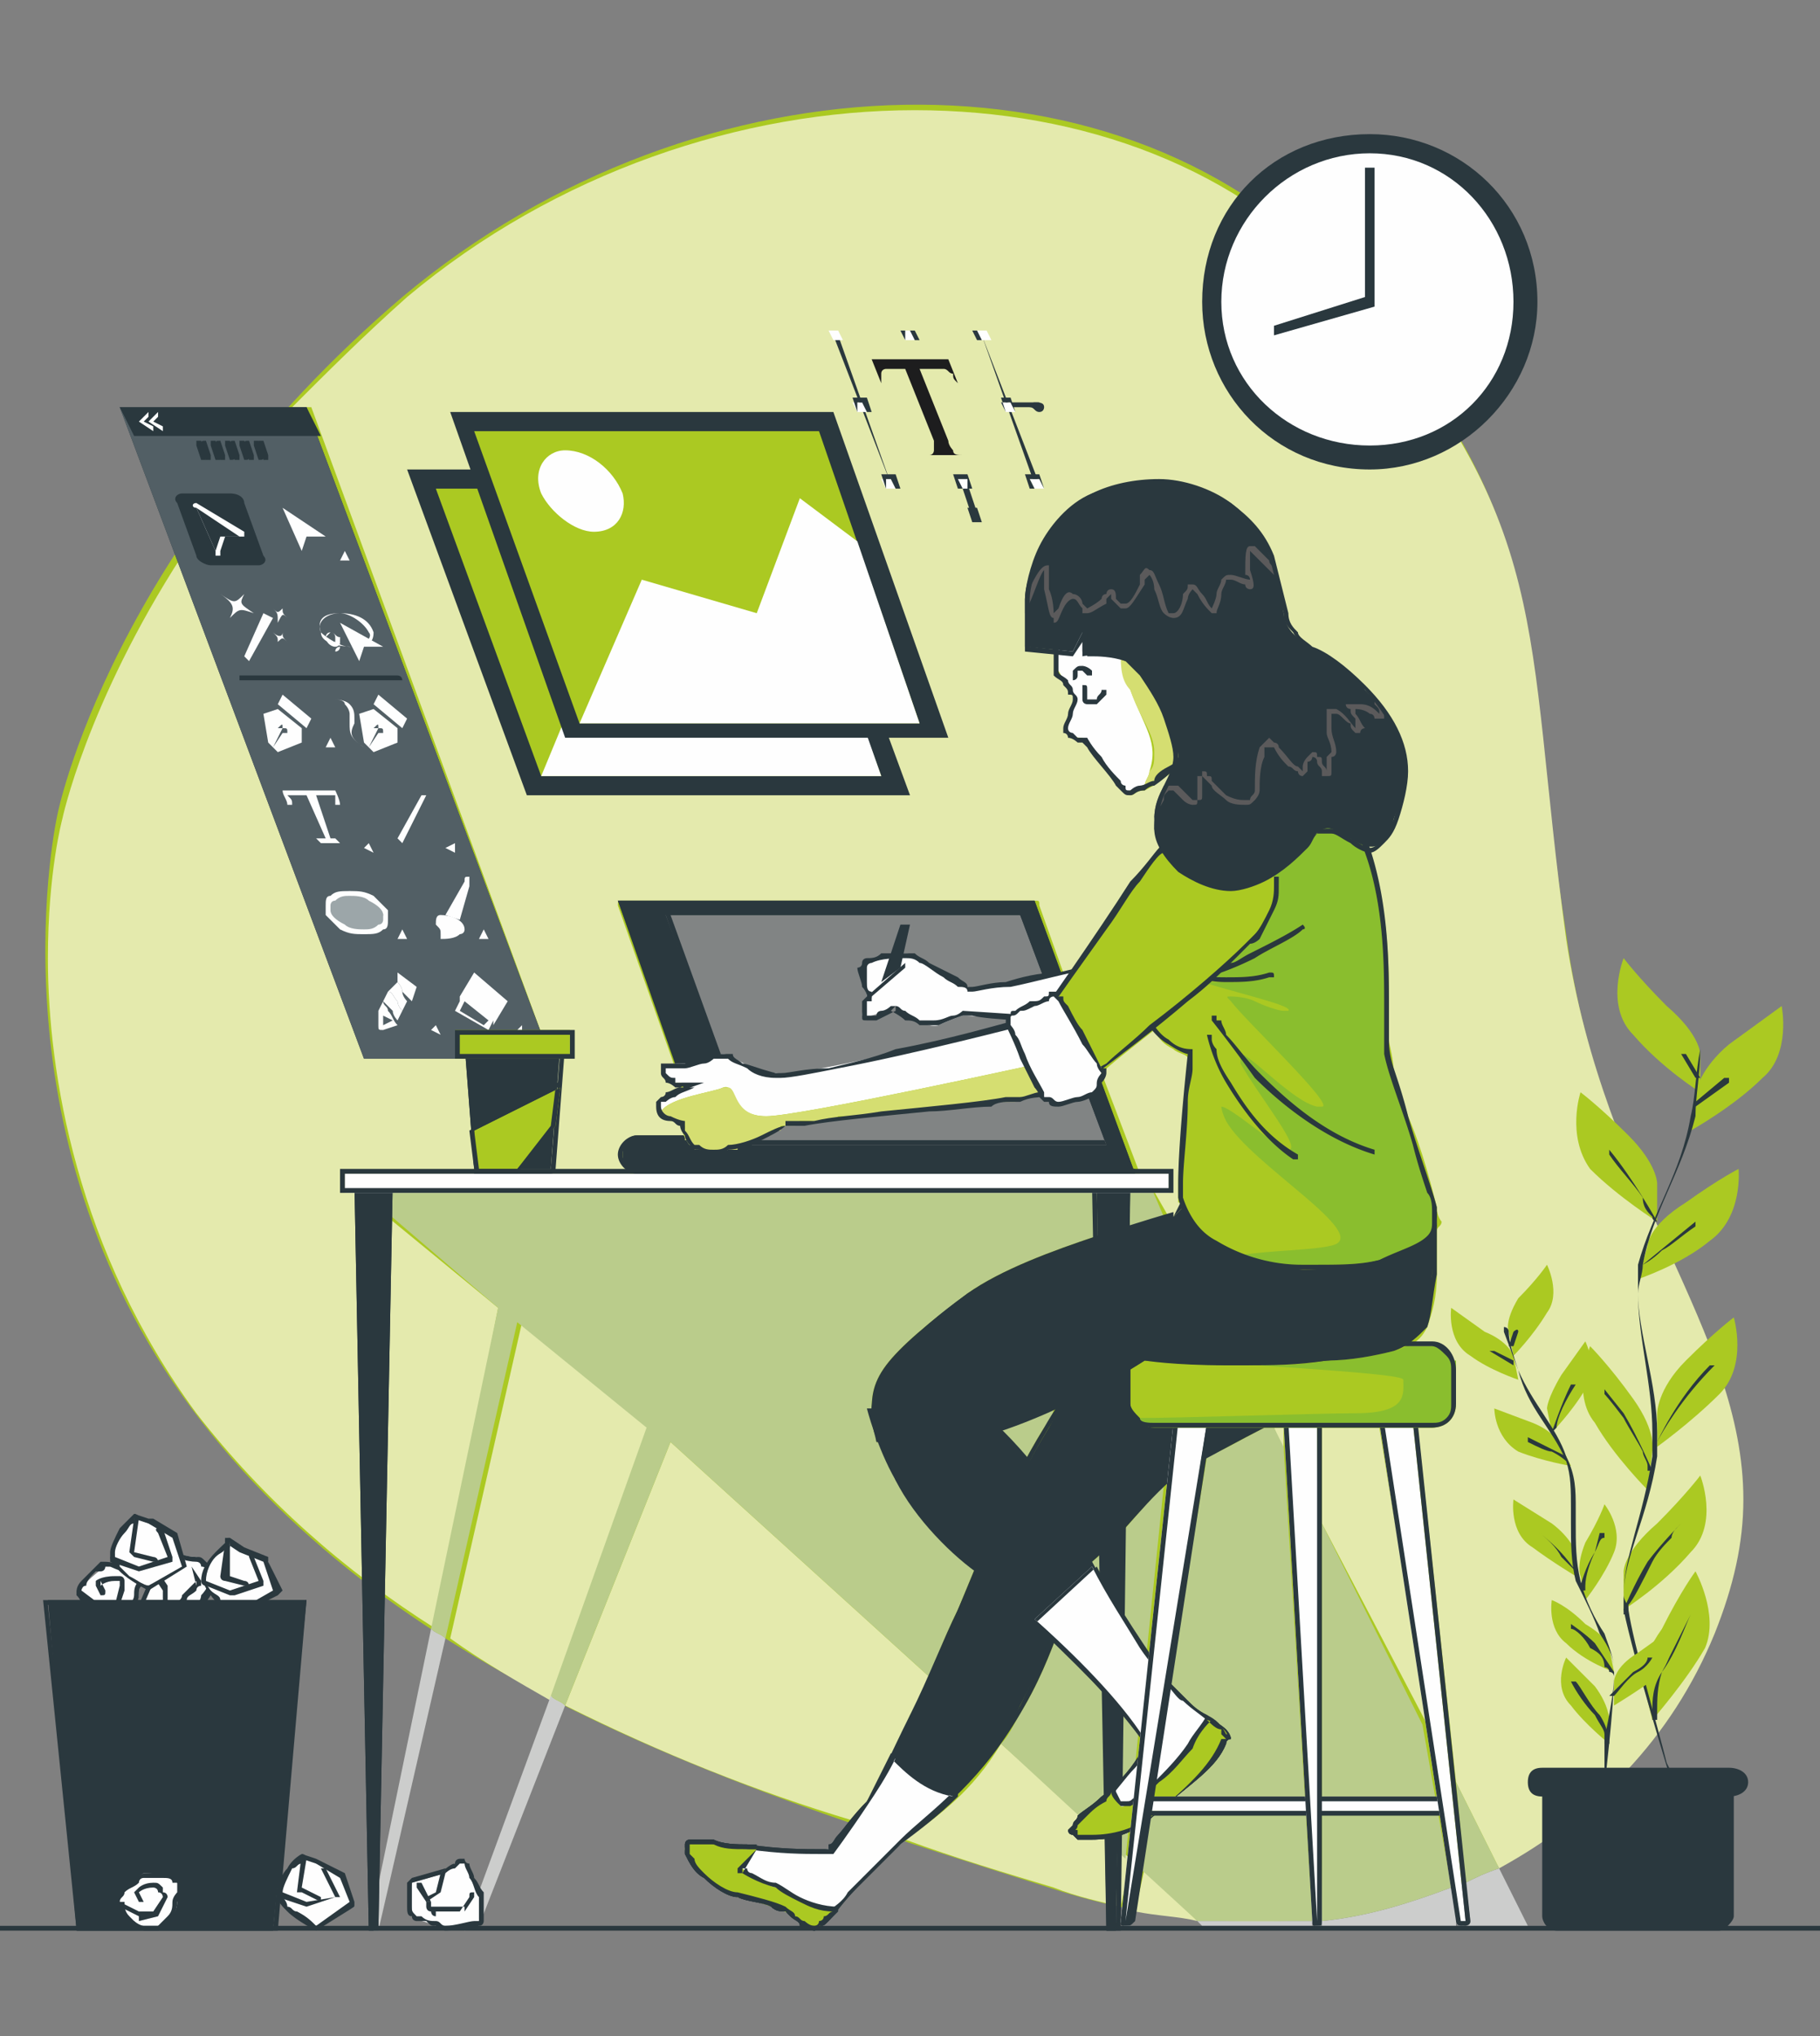 <svg xmlns="http://www.w3.org/2000/svg" width="380" height="425" shape-rendering="geometricPrecision" image-rendering="optimizeQuality" fill-rule="evenodd" xmlns:v="https://vecta.io/nano"><rect width="100%" height="100%" fill="#808080" stroke="none"/><style><![CDATA[.O{fill:#2a383e}.P{fill:#fefefe}.Q{fill:#abc922}.R{fill:#818484}]]></style><path d="M12 170s-15 66 28 124 119 81 179 100c61 20 118-3 139-54s-22-78-31-145c-10-66-2-85-46-136-45-51-135-49-197 3-61 52-72 108-72 108z" class="Q"/><path d="M250 401c-4-1-8-1-13-2l2-9 11 11zm-16-3c-4-1-9-2-14-4-10-3-20-6-31-10 7-5 14-10 20-20l27 24-2 10zm79-8l-9-18-8-74h3c3 0 5-2 5-5v-7c0-3-2-5-5-5h-5c2-1 3-2 4-4 1-3 2-6 2-11v-9c0-1 1-1 1-2 0 0-1-1-1-3-1-4-3-12-6-19-1-3-2-7-3-9 0-3-1-6-1-7v-7c0-8 0-20-4-32-3-10-11-16-20-16-5 0-10 2-15 6h0v1s-1 2-1 3c-1 1-4 3-7 6-3 2-12 15-18 25h-3l-5-14c0-1 0-1-1-1h-86c-1 0-1 0-1 1l12 34h-2c0 2 2 4 3 4h1v1c-2 1-5 2-5 3s1 3 3 3h0c1 1 2 1 2 1s0 1 1 2h-10c-2 0-4 2-4 4 0 3 2 5 4 5h103v-1h1l-8-21c2-2 6-5 11-9 1 2 2 3 4 4 1 1 3 1 3 2 0 2-2 18-2 27v3c1 0 1 1 1 1l-2 2h-1l-4-7-164 3 28 23-13 67c-19-12-36-27-50-45-25-34-31-71-31-95 0-18 3-29 3-29s5-24 25-55l39 105h38L65 85h-4c7-7 15-15 24-23 31-26 70-39 106-39 35 0 68 12 90 37 44 50 37 70 46 136 8 53 37 82 37 117 0 9-2 18-6 28-9 22-25 38-45 49zm-86-263c-2 0-4 1-5 1-2 3-2 6-2 6s0 5 1 7 3 3 3 5c0 3-1 6-1 7 1 2 4 2 4 2s5 7 7 9c1 1 1 2 2 2s1-1 3-1c2-1 5-3 8-6h0l3-3c1-1 1-2 1-3h0c0-5-4-14-10-20-4-4-10-6-14-6zm-49 253c-20-6-40-14-60-24l22-55 54 49c-1 3-2 5-4 8-3 8-7 15-9 18-1 2-2 3-3 4zm120-20l-22-42v-20h12l10 62zm-183-5c-7-4-14-8-21-13l15-66 27 22-21 57zm153-52l-2-5h2v5z" fill="#e4eaad"/><g class="Q"><path d="M355 220s0-4-7-10c-6-6-9-10-9-10s-4 10 2 16c6 7 14 12 14 12v-8zm-9 27s0-4-6-10-10-9-10-9-3 9 2 16c6 6 14 11 14 11v-8z"/><path d="M354 228s1-5 7-10l11-8s2 10-4 15c-6 6-15 11-15 11l1-8zm-10 32s0-4 8-9c7-5 11-7 11-7s1 10-6 15c-6 5-15 8-15 8l2-7zm2 35s0-5 6-11 10-9 10-9 3 10-3 16-13 11-13 11v-7zm-1 8s1-4-4-11-9-11-9-11-4 10 1 16c4 7 11 14 11 14l1-8zm-6 25s0-4 7-10c6-6 9-10 9-10s4 10-2 16c-6 7-14 12-14 12v-8zm4 23s-1-4 4-11c4-8 7-12 7-12s5 9 2 16c-4 7-11 15-11 15l-2-8z"/></g><g class="O"><path d="M355 219c-1 5-1 10-2 14-2 12-8 20-11 31v6c0 9 3 19 3 29v5c-2 13-6 21-6 29v3c2 10 10 36 10 36h1l-2-4c-2-8-7-25-8-32 0-1-1-2-1-3 0-8 5-16 7-29v-5c0-10-4-21-4-29 0-2 1-4 1-6 2-11 8-19 11-31 0-4 1-9 1-14z"/><path d="M354 231l7-5v-1h-1l-6 5v1zm1-6l-3-5h-1l3 5h1zm-12 39s2-1 4-3c2-1 4-3 7-5v-1l-11 9zm3-9s-5-9-10-15v1c2 3 5 6 7 9 0 2 1 3 2 4 0 1 1 1 1 1v1-1zm0 46c1-2 5-9 12-16h-1c-7 7-11 16-11 16-1 0-1 0 0 0zm-1 6s-3-7-6-12l-4-5v1s1 1 4 5c1 2 3 5 4 7 0 1 1 2 1 3v1h1zm-5 29v-1c1-1 3-5 5-9 1-2 3-4 4-5 0-1 1-2 1-2l1-1s-4 4-7 8c-3 5-5 10-5 10v1s1 0 1-1zm6 23v-2c0-2 0-5 1-8 3-4 5-10 6-12v-1 1l-6 12c-2 3-2 6-2 8v2h1z"/></g><g class="Q"><path d="M315 278s-1-2 2-7c4-4 6-7 6-7s3 6 0 10c-3 5-7 9-7 9l-1-5zm8 16s0-2 3-7l5-7s3 6 0 10c-3 5-7 9-7 9l-1-5z"/><path d="M316 283s-1-3-6-5l-7-5s-1 7 4 10c4 3 10 5 10 5l-1-5zm10 19s-1-3-6-5l-8-3s0 6 5 9c5 2 11 3 11 3l-2-4zm3 22s-1-3-5-6l-8-5s-1 7 4 10c4 3 9 6 9 6v-5zm1 5s-1-2 1-7c3-5 4-8 4-8s4 5 2 10-6 10-6 10l-1-5zm7 22s0-3 5-6l7-5s1 6-3 10c-4 3-9 6-9 6v-5zm-1-7s0-2-5-5c-4-4-7-5-7-5s-1 6 3 9c4 4 10 6 10 6l-1-5zm0 15s0-3-3-7l-6-6s-3 6 1 10c3 4 8 8 8 8v-5z"/></g><g class="O"><path d="M314 278l3 8c2 8 7 12 10 19 1 3 1 6 1 10v3c0 4 0 8 1 12 2 4 4 8 5 11 2 3 3 5 3 8v1c0 3-1 8-2 13v7c-1 2-1 3-1 3h1s2-17 2-23v-1c0-3-1-5-2-8-2-3-4-7-5-11s-1-8-1-12v-3c0-4 0-7-2-11-2-6-7-11-10-18-1-3-2-6-2-8 0-1-1-1-1-1v1z"/><path d="M316 284l-4-2h-1l5 3v-1zm0-3l1-3c0-1-1 0-1 0l-1 3h1zm11 23l-8-4v1c2 1 4 2 5 2 2 1 3 2 3 2v-1zm-3-5l1-1c0-2 2-6 4-9h-1c-2 4-4 10-4 10 0 1 0 0 0 0zm5 29s-3-5-9-9c3 2 5 4 6 6l3 3zm2 4v-1c0-2 1-5 2-7s1-3 2-3v-1h-1l-1 4c-2 3-3 7-3 7v1h1zm6 22c1-1 3-4 5-5s3-3 3-3h-1c0 1-1 2-3 3l-5 5h1zm0-5l-4-6c-2-2-5-4-5-4-1 0-1 0 0 0v1c1 0 3 2 4 4 2 1 3 2 3 4 1 0 1 1 1 1 1 0 1 1 1 1v-1z"/><path d="M336 364s0-3-2-6c-2-2-4-6-5-7h-1c1 2 3 5 5 7 1 2 2 3 2 4v2h1zm23 39h-34c-2 0-3-2-3-3v-30h40v30c0 1-2 3-3 3z"/><path d="M361 375h-39c-2 0-3-1-3-3s1-3 3-3h39c2 0 4 1 4 3s-2 3-4 3zM321 63c0-20-16-35-35-35-20 0-35 15-35 35 0 19 15 35 35 35 19 0 35-16 35-35z"/></g><path d="M316 63c0-17-13-31-30-31s-31 14-31 31 14 30 31 30 30-13 30-30z" class="P"/><path d="M266 70l21-6V35h-2v27l-19 6zM115 221H76L25 85h39z" class="O"/><path d="M115 221H76L25 85h39l51 136zm-42-35c-3 0-5 2-4 5 0 2 4 4 7 4s5-2 4-4c0-3-4-5-7-5z" fill="#525f65"/><g class="O"><path d="M54 118H44c-1 0-3-1-3-2l-4-11c-1-1 0-2 1-2h10c2 0 3 1 3 2l4 11c1 1 0 2-1 2zm13-27H28l-3-6h39zm-26 2l1 3h1v-1l-1-3h-1v1z"/><path d="M42 93l1 3h1v-1l-1-3c-1 0-1 0-1 1zm2 0l1 3h1v-1l-1-3h-1v1z"/><path d="M45 93l1 3h1v-1l-1-3c-1 0-1 0-1 1zm2 0l1 3c1 0 1 0 1-1l-1-3h-1v1z"/><path d="M48 93l1 3h1v-1l-1-3c-1 0-1 0-1 1zm2 0l1 3c1 0 1 0 1-1l-1-3h-1v1z"/><path d="M51 93l1 3h1v-1l-1-3c-1 0-1 0-1 1zm2 0l1 3c1 0 1 0 1-1l-1-3h-1v1z"/><path d="M54 93l1 3h1v-1l-1-3h-1v1z"/></g><path d="M51 111l-10-6c-1 0-1 1 0 1l4 9v1h1v-1l1-3h4v-1z" class="P"/><path d="M50 112l-9-6 4 9 1-3z" class="O"/><g class="P"><path d="M68 112l-9-6 4 9 1-3zm5 5l-1-2-1 2zm22 61v-2l-2 1zm7 18l-1-2-1 2zm7 20v-2l-1 1zm-39-60l-1-2-1 2zm8 22l-1-2-1 1zm7 18l-1-2-1 2zm7 20l-1-2-1 1zm-41-79l1 1 5-9-2-1zm2-9c-3-2-3-2-2-4-2 2-2 2-5 0 3 2 3 3 2 5 2-2 2-2 5-1zm7 1c-1-1-1-1-1-2-1 1-1 1-2 0 1 1 1 1 1 3 1-2 1-2 2-1z"/><path d="M60 134c-1-1-1-1-1-2 0 1-1 1-2 0 1 1 1 1 1 2 1-1 1-1 2 0zm23 41l1 1 5-10h-1zm-3-40l-9-5 4 8 1-3z"/><path d="M71 128c-3 0-5 2-4 4 1 1 4 3 6 3 3 0 5-2 4-3-1-2-4-4-6-4zm3 7c-4 0-7-1-7-3-1-3 1-4 4-4s6 1 7 4c0 2-1 3-4 3z"/><path d="M69 132l-1 1c1 1 1 1 2 1v-1s0-1-1-1zm1 3c-1 0-2-1-2-2 0 0 0-1 1-1s1 1 2 1c0 1 0 2-1 2z"/><path d="M70 136h0c0-1 1-1 1-1 0-1-1-2-1-2h1v2s0 1-1 1zm-5 14l-6-5-1 2 6 5zm-9 5l1 1 2-4h-1c1-1 1-1 1 0 1 0 1 0 1 1h-1l-2 3 1 1 5-2v-3l-5-4-3 1 1 6z"/></g><path d="M50 142h34s0-1-1-1H50v1z" class="O"/><path d="M79 145l-1 2 6 5 1-2zm-4 4l1 6 1 1 2-4h-1c1-1 1-1 1 0 1 0 1 0 1 1h-1l-2 3 1 1 5-2v-3l-5-4-3 1zm-1 2v-1c0-1 0-2-1-3s-3-1-3-1c0-1 0 0 0 0s2 0 2 1c1 1 1 2 1 2v2c0 2 0 3 3 5h0c-3-2-3-3-2-5zm-15 14h0c0 1 1 2 1 3h1c0-1 0-1-1-2h4l4 9h-2l1 1h4l-1-1h-1l-3-9h4v2h1c0-1-1-3-1-3h0-11z" class="P"/><path d="M76 195c-3 0-7-2-7-4-1-3 1-5 4-5s7 2 7 5c1 2-1 4-4 4z" fill="#9ca6a9"/><g class="P"><path d="M80 191h0v1s0 1-1 1c-1 1-2 1-3 1s-3 0-4-1c-2-1-3-2-3-3v-1s0-1 1-1c1-1 2-1 3-1s3 0 4 1c2 1 3 2 3 3h0l1-1-3-3c-2-1-3-1-5-1s-3 0-4 1c-1 0-1 1-1 2v2l3 3c2 1 3 1 5 1s3 0 4-1c1 0 1-1 1-2v-2l-1 1zm13 0l4-7c0-1 0-1 1-1v2l-2 7-3-1z"/><path d="M92 191c2 0 5 1 5 3 0 1-1 1-1 1-1 1-3 1-4 1v-1c0-1 0-1-1-2 0-1 0-2 1-2zm-8 16c0-1-1-2-1-2l-2 2c1 0 1 1 2 2 0 1 1 2 1 2l1-2s-1-1-1-2z"/><path d="M83 209c-1-1-1-2-2-2l-1 2 2 2c0 1 1 2 1 2l1-2s-1-1-1-2zm1-2l2 2 1-3-4-3v2s1 1 1 2z"/><path d="M80 214v-2l2 1-2 1zm1-3c0-1-1-1-1-2l-1 2v3c0 1 0 1 1 1l3-1c-1-1-1-2-2-3zm20 3l-5-3 1-2 5 4-1 1zm-5-5l-1 2 7 4 1-2v1l3-5-7-6-3 5v1zM33 86v1l-1 1 2 1v1l-3-2zm-2 0v1l-1 1 2 1v1l-3-2z"/></g><path d="M190 166h-80L85 98h80z" class="O"/><path d="M184 162h-71l-22-60h71z" class="Q"/><path d="M171 125l-12-9-10 24-24-7-12 29h71zm-50-10c-1-5-6-9-11-9s-7 4-5 9c1 4 6 8 11 8s7-4 5-8z" class="P"/><path d="M198 154h-80L94 86h80z" class="O"/><path d="M192 151h-71L99 90h72z" class="Q"/><path d="M179 113l-12-9-9 24-24-7-13 30h71zm-49-10c-2-5-7-9-12-9-4 0-7 4-5 9 2 4 7 8 11 8 5 0 7-4 6-8z" class="P"/><path d="M198 75l2 5c-1-1-1-1-1-2-1 0-1-1-2-1h-5l6 15c0 1 1 2 1 2 0 1 1 1 2 1h1-8c1 0 1-1 1-1v-2l-6-15h-4s-1 0-1 1v2l-2-5h16z" fill="#1d1d1e"/><path d="M211 85h6v-1h-6zm5 16h0-30l-11-31h30l11 31h1l-12-31h-31l12 31h31z" class="O"/><path d="M181 86h-2l-1-2h3z" class="P"/><path d="M181 86h0-2v-2h1l1 2h1l-1-3h-3l1 3h3z" class="O"/><path d="M212 86h-2l-1-2h2z" class="P"/><path d="M212 86h0-2l-1-2h2l1 2-1-3h-2l1 3h2z" class="O"/><path d="M176 71h-2l-1-2h2z" class="P"/><path d="M176 71h0-2l-1-2h2l1 2-1-2h-2l1 2h2z" class="O"/><path d="M207 71h-3v-2h2z" class="P"/><path d="M207 71h0-2l-1-2h2l1 2-1-2h-3l1 2h3z" class="O"/><path d="M191 71h-2l-1-2h3z" class="P"/><path d="M191 71h0-2v-2h1l1 2h1l-1-2h-3l1 2h3z" class="O"/><path d="M187 102h-2l-1-2h2z" class="P"/><path d="M187 102h0-2v-2h1l1 2h1l-1-3h-3l1 3h3z" class="O"/><path d="M218 102h-2l-1-2h2z" class="P"/><path d="M218 102h0-2l-1-2h2l1 2-1-3h-3l1 3h3zm-17 0l2 6 1-1-2-6z" class="O"/><path d="M203 102h-3v-2h2z" class="P"/><path d="M203 102h0-2l-1-2h2v2h1l-1-3h-3l1 3h3zm2 7h-2l-1-3h2zm-21-14h0zm34-10c0-1-1-1-2-1 0 0-1 0-1 1 1 0 1 1 2 1s1-1 1-1z" class="O"/><path d="M79 403h-2l13-63c1 1 2 1 3 2l-14 61zm18 0l18-49c1 1 2 1 3 2l-18 46-3 1zm222-1h-13s1 0 1-1h0l-1-8c2-1 4-2 7-3l6 12zm-15 0h-28v-1c10-1 19-4 27-7l1 7v1zm-30 0h-23l-1-1h24v1z" fill="#cccdcc"/><path d="M262 401h-12l-12-11 14-86c3-1 8-4 12-6h2l2 4 6 99h-12zm14 0v-83l21 42 6 34c-8 3-17 6-27 7zm30-8l-2-21 9 18c-3 1-5 2-7 3zm-71-5l-26-24c2-2 3-5 5-8 4-7 6-13 8-18s3-9 6-12c5-4 10-11 15-16l-8 78zm-117-32c-1-1-2-1-3-2l20-56-27-22-15 66c-1-1-2-1-3-2l14-67-28-24 164-2 3 7c-2 1-8 2-14 4-9 3-20 7-27 12-8 6-14 11-17 15s-3 7-3 10c0 2 1 4 1 6h1l15-1s0 1 1 1c6-1 13-4 20-7 0 1-1 3-2 4-8 13-13 26-18 38-2 4-4 9-6 14l-54-49-22 55z" fill="#bacc8b"/><g class="O"><path d="M79 403h-2l-3-156h8z"/><path d="M79 403v-1h-1l-3-154h6l-3 155h1v-1 1l3-156h-8l3 156h2zm154 0h-2l-2-156h7z"/><path d="M233 403v-1h-1l-3-154h6l-2 155h1l2-156h-8l3 156h2z"/></g><path d="M244 249H72v-4h172z" class="P"/><path d="M244 249v-1H72v-3h172v4h1v-5H71v5h173z" class="O"/><path d="M33 328l-3 7s3 4 5 4 3-2 5-2c2-1 5-8 5-8s-2-3-4-4c-2 0-5-1-7-1-2-1-1 4-1 4z" class="P"/><g class="O"><path d="M33 328h-1l-3 7 2 2c1 1 2 1 2 2 1 0 2 1 2 1 1 0 1-1 2-1l1-1c1 0 1-1 2-1s1-1 2-1l4-6v-1l-3-3c-1-1-1-1-2-1-2 0-5-1-7-2h0c-1 0-1 0-1 1 0 0-1 1-1 2v2h1v-3s1 0 1-1h0c2 1 5 2 7 2 0 0 1 0 1 1 1 0 2 1 2 1 0 1 0 1 1 1v1-1c-1 1-2 3-3 4 0 1-1 2-1 2l-1 1c-2 1-2 1-3 2h-1l-1 1-1-1c-1-1-2-1-3-2 0-1 0-1-1-1h0l3-7z"/><path d="M32 329l2 3v3h1v1h2c1 0 1-1 1-1l1-1c0-1 1-1 2-2 0-1 1-1 1-1v-1l-2-3s-1 0 0 0l1 4v-1l-3 3c0 1-1 1-1 2h-1c-1 0-1 0-1-1h0v1-4l-2-3h-1v1z"/><path d="M35 334h-5l1 1h4v-1z"/></g><path d="M93 391l-7 2s-1 6 0 7 3 1 5 2 9-1 9-1 1-4 0-6c-1-1-2-4-3-6s-4 2-4 2z" class="P"/><g class="O"><path d="M93 391v-1l-7 2-1 1v5c0 1 0 2 1 2 0 1 1 1 1 1h2c1 1 1 1 2 1 0 0 1 1 2 1 3 0 7-1 7-1 1 0 1-1 1-1v-6c-1-1-1-2-2-3 0-1-1-2-1-3-1 0-1-1-1-1h-1s-1 0-1 1c-1 0-3 2-3 2h1v-1 1s1-1 2-1l1-1h1c0 1 1 2 1 3 1 1 1 3 2 4v5h-1c-1 0-4 1-6 1-1 0-1-1-2-1s-2 0-3-1h-1c-1-1-1-1-1-2v-5l7-2z"/><path d="M92 391l-1 4-2 1v2s0 1 1 1c0 0 0 1 1 1v-1h6l2-3v-1c-1 0-1 0-1 1l-2 3h1v-1h-7v-1h-1l3-2 1-4v-1l-1 1z"/><path d="M90 397l-2-4h-1v1l2 3h1z"/></g><path d="M22 327s-6 4-5 6 1 3 2 4c2 1 5 2 6 1s3-2 4-5c0-3 1-3 0-5-1-1-7-1-7-1z" class="P"/><g class="O"><path d="M22 327l-1-1-4 4c-1 1-1 2-1 2v1c1 1 1 2 2 3l1 1c1 1 1 1 2 1 1 1 2 1 3 1 0 0 1 0 1-1h0c1 0 1-1 2-1 1-1 2-3 2-4s0-2 1-2v-2s0-1-1-1h0s0-1-1-1h-1c-3-1-5-1-5-1h-1l1 1h1s2 1 3 1h2v1h1v1c-1 1-1 2-1 3s-1 2-2 3c0 1-1 1-2 2h0c-1 0-2 0-2-1h-2c-1-1-1-1-1-2l-2-2v-1s0-1 1-1c0-1 1-2 2-3h1c1 0 1-1 1-1h0z"/><path d="M16 333l5 3h3c1 0 1 0 1-1l1-3v-2s0-1-1-1h-1c-3 0-4 1-4 1v1l1 2c1 0 1 0 1-1l-1-2v1s1-1 3-1h1v1l-1 4h-3l-4-3h-1v1z"/></g><path d="M47 322s-5 5-4 8c1 4 7 7 7 7l8-5-2-6-6-3-3-1z" class="P"/><g class="O"><path d="M47 322h0l-2 2c-2 2-3 4-3 6h0c1 1 1 2 2 3 2 3 6 4 6 4l8-4 1-1-3-6v-1l-5-2-3-2c-1 0-1 0-1 1h0l3 2 5 2 2 6-7 4v1-1c-1 0-2-1-4-2 0-1-1-1-2-2 0 0-1-1-1-2h0c0-2 1-4 2-5s2-1 2-2h1v-1h-1z"/><path d="M43 331l5 2h1l6-2v-1l-2-5c0-1-1-1-1-1v1l2 5-6 2-5-2h-1s0 1 1 1z"/><path d="M47 322l-1 7c0 1 1 1 1 1l4 1h1s0-1-1-1l-3-1v-7s0-1-1-1v1z"/></g><path d="M63 387s-5 5-5 9c1 3 8 6 8 6l8-4-3-7-5-2-3-2z" class="P"/><g class="O"><path d="M63 387h0s-2 1-3 3c-1 1-2 3-2 5v1c0 1 1 2 2 3 2 2 6 4 6 4l8-5v-1l-2-6-6-3-3-1v1l3 1 5 3 2 5-7 5c-1-1-2-2-4-3-1 0-1-1-2-1 0-1-1-2-1-2v-1c0-1 1-3 2-5 1 0 1-1 2-1v-2z"/><path d="M58 396l6 2 6-2h1l-3-6h-1l3 6-6 1-5-2c-1 0-1 0-1 1z"/><path d="M63 387l-1 8h1l4 2v-1l-4-2 1-6c0-1-1-1-1-1z"/></g><path d="M28 317s-5 5-4 8c0 4 7 6 7 6l8-4-2-6-6-3-3-1z" class="P"/><g class="O"><path d="M28 317v-1l-3 3c-1 2-2 4-2 5v1c0 1 1 2 2 3 2 2 6 4 6 4l8-5-2-7-5-3h-1l-3-1v1l3 1 5 3 2 6-7 4c-1 0-2-1-4-2l-2-2c0-1-1-1-1-2v-1c0-1 1-3 2-4s1-2 2-2v-1z"/><path d="M23 326l6 2 7-2v-1l-2-6h-1s-1 0 0 1l2 5-6 2-5-2h-1v1z"/><path d="M28 317l-1 7 1 1 4 1h1c0-1-1-1-1-1l-4-1 1-7c0-1-1-1-1-1v1zm29 86H16l-6-69h54z"/><path d="M57 403v-1H17l-7-67h53l-6 68v-1 1h1l6-69H9l7 69h41z"/></g><path d="M30 391s-6 4-5 6 2 4 3 4c1 1 4 2 5 1 1 0 4-2 4-5s1-3 0-4c-1-2-7-2-7-2z" class="P"/><g class="O"><path d="M30 391h0s-2 1-3 2c-1 0-1 1-2 2 0 0-1 1-1 2h1c0 2 1 2 1 3s1 1 2 2h0s1 0 2 1h3c1 0 2-1 3-2 0-1 1-2 1-4 1-1 1-1 1-2v-3h-1c-1 0-1-1-2-1h-5v1h4c1 0 2 0 2 1h1v2s-1 1-1 2 0 2-1 3l-2 2h-3c-1 0-2-1-2-1h0l-1-1c-1-1-1-2-1-3h-1c0-1 1-1 1-2 1-1 2-1 3-2 0 0 0-1 1-1h0v-1 1-1z"/><path d="M25 398l4 2v1l4-1 2-4s0-1-1-1v-1c-1-1-1-1-2-1-2 0-3 1-3 1l-1 1 1 2h1l-1-2s1-1 3-1c0 0 1 0 1 1 1 0 1 1 1 1h0l-2 3h-3l-4-2c-1 0 0 1 0 1z"/></g><path d="M140 197c0 1-1 2-3 2-1 0-2-1-2-2s1-2 2-2c2 0 3 1 3 2z" class="R"/><path d="M140 197h-1v1c-1 1-1 1-2 1 0 0-1 0-1-1 0 0-1 0-1-1 0 0 1 0 1-1h3v1h1s0-1-1-1c0-1-1-1-2-1 0 0-1 0-2 1l-1 1c0 1 1 2 1 2 1 1 2 1 2 1 1 0 2 0 2-1 1 0 1-1 1-2h0z" class="O"/><path d="M142 203c0 1-1 2-3 2-1 0-2-1-2-2s1-2 2-2c2 0 3 1 3 2z" class="R"/><path d="M142 203h-1v1c-1 1-1 1-2 1 0 0-1 0-1-1v-2h3v1h1s0-1-1-1c0-1-1-1-2-1 0 0-1 0-1 1-1 0-1 1-1 1 0 1 0 2 1 2 0 1 1 1 1 1 1 0 2 0 2-1 1 0 1-1 1-2h0z" class="O"/><path d="M144 209c0 1-1 2-2 2-2 0-3-1-3-2s1-2 3-2c1 0 2 1 2 2z" class="R"/><path d="M144 209h-1v1c0 1-1 1-1 1-1 0-1 0-2-1v-2h3v1h1v-1c-1-1-2-1-2-1-1 0-2 0-2 1-1 0-1 1-1 1 0 1 0 2 1 2 0 1 1 1 2 1 0 0 1 0 2-1v-2z" class="O"/><path d="M146 215c0 1-1 2-2 2s-2-1-2-2 1-2 2-2 2 1 2 2z" class="R"/><g class="O"><path d="M146 215h0c0 1-1 1-1 1 0 1-1 1-1 1-1 0-1 0-1-1-1 0-1 0-1-1l1-1h2c0 1 1 1 1 1h1s-1-1-1-2h-4c-1 1-1 2-1 2 0 1 0 2 1 2 0 0 1 1 2 1s1-1 2-1c0 0 1-1 1-2h-1zm-31 29H99l-2-26h20z"/><path d="M115 244h0-15l-2-25h19l-2 25h1l2-26H97l2 26v1h16s1 0 1-1h-1z"/></g><path d="M117 227l-18 9v8h9l8-9z" class="Q"/><path d="M117 227l-1-1-18 10 1 8v1h9l8-10 1-8v-1h-1l1 1h-1l-1 8-7 9h-8l-1-8 18-9h-1 1z" class="O"/><path d="M119 221H95v-6h24z" class="Q"/><g class="O"><path d="M119 221v-1H96v-4h23v5h1v-6H95v6h24zm43 24h-29c-2 0-3-2-3-4s1-4 3-4h29c2 0 3 2 3 4s-1 4-3 4z"/><path d="M162 245v-1h-29c-1 0-3-1-3-3s2-3 3-3h29c1 0 3 1 3 3s-2 3-3 3v1c2 0 4-2 4-4s-2-4-4-4h-29c-2 0-4 2-4 4s2 4 4 4h29z"/><path d="M237 245h-87l-21-57h87z"/><path d="M237 245v-1h-87l-20-55h86l20 56h1v-1 1l-21-57h-87c-1 0-1 0 0 0l20 57h88z"/></g><path d="M231 239h-74l-18-48h74z" class="R"/><g class="O"><path d="M231 239v-1h-74l-17-47h73l18 48v-1 1h1l-18-49h-75v1l17 48h75zm15 26s-4 5-7 8-13 12-20 25c-8 13-14 27-19 38-5 12-14 34-19 40-5 7-8 10-8 10s-7 1-17 0c-9-1-13-3-13 0 0 2 7 9 11 10 5 1 10 3 12 4 1 1 3 3 5 2s9-11 17-17c8-7 17-13 25-29 8-15 9-24 15-30 5-6 12-15 19-20 7-4 29-13 36-22 8-10 4-21-3-25s-29-5-34 6z"/><path d="M246 265h-1v1c-1 1-4 5-6 7-3 3-13 11-21 25-8 13-13 26-18 38-3 6-6 14-10 22s-7 15-9 18c-3 3-5 6-6 7s-1 2-2 2v1h-2c-3 0-8 0-15-1-2 0-5 0-7-1h-5c-1 0-1 1-1 1v2c1 2 2 4 4 5 2 2 5 4 7 4 2 1 5 1 7 2 1 1 2 1 3 1l1 1c1 1 2 1 2 2 1 0 2 1 3 1 0 0 1 0 1-1 1 0 1 0 2-1s3-4 6-7l9-9c8-7 17-13 26-29 4-7 6-13 8-18s3-9 6-12c6-5 12-14 19-19 4-2 11-6 19-10 7-4 14-8 18-13 3-4 4-8 4-11 0-6-3-12-8-14-1-1-3-2-6-2-3-1-5-1-8-1-5 0-9 0-12 2-4 1-7 3-9 7h1c2-3 5-5 8-6 3-2 8-2 12-2 2 0 5 0 8 1 2 0 4 1 6 2 4 2 7 7 7 13 0 3-1 7-4 10-3 5-11 9-18 13s-15 8-18 10c-8 5-14 14-20 20-3 3-4 6-6 11s-4 11-8 19c-9 15-18 22-25 28l-11 11c-1 2-3 3-4 4 0 1-1 1-1 2h-1c0 1-1 1-1 1-1 0-2-1-2-1-1 0-1-1-2-1 0-1-1-1-2-2-2-1-6-2-10-3-2 0-5-2-7-4-1-1-2-2-2-3l-1-1v-2h5c2 1 4 1 7 1 7 1 12 1 15 1h3s3-4 7-10c3-4 6-11 10-19 4-7 7-16 10-21 5-12 10-26 18-39s17-22 20-24c2-2 4-4 5-6 1-1 2-3 2-3h0z"/></g><path d="M187 367c-3 4-4 7-6 9-5 7-8 10-8 10s-7 1-17 0c-9-1-13-3-13 0 0 2 7 9 11 10 5 1 10 3 12 4 1 1 3 3 5 2s9-11 17-17c4-3 7-6 11-10-6-2-10-6-12-8z" class="P"/><path d="M187 367l-1-1-5 10c-3 3-5 6-6 7s-1 2-2 2v1h-2c-3 0-8 0-15-1-2 0-5 0-7-1h-5c-1 0-1 1-1 1v2c1 2 2 4 4 5 2 2 5 4 7 4 2 1 5 1 7 2 1 1 2 1 3 1l1 1c1 1 2 1 2 2 1 0 2 1 3 1 0 0 1 0 1-1 1 0 1 0 2-1s3-4 6-7l9-9c4-3 8-6 12-10v-1c-7-1-11-5-13-8h-1l1 1h-1c3 3 7 7 13 8h0v-1c-4 4-8 7-11 10l-11 11c-1 2-3 3-4 4 0 1-1 1-1 2h-1c0 1-1 1-1 1-1 0-2-1-2-1-1 0-1-1-2-1 0-1-1-1-2-2-2-1-6-2-10-3-2 0-5-2-7-4-1-1-2-2-2-3l-1-1v-2h5c2 1 4 1 7 1 7 1 12 1 15 1h3s3-4 7-10c2-3 4-6 6-10h0-1 1z" class="O"/><path d="M171 402c1 0 2-2 3-3-6-1-9-5-12-5-4-1-7-4-7-4l3-4h-2c-9-1-13-3-13 0 0 2 7 9 11 10 5 1 10 3 12 4 1 1 3 3 5 2z" class="Q"/><g class="O"><path d="M171 402h0c1 0 1 0 2-1l2-2v-1c-3 0-6-1-8-2s-3-2-5-3c-2 0-3-1-5-2 0 0-1 0-1-1h-1v1l3-5v-1h-2c-2 0-5 0-7-1h-5c-1 0-1 1-1 1v2c1 2 2 4 4 5 2 2 5 4 7 4 2 1 5 1 7 2 1 1 2 1 3 1l1 1c1 1 2 1 2 2 1 0 2 1 3 1 0 0 1 0 1-1h0v-1c0 1-1 1-1 1-1 0-2-1-2-1-1 0-1-1-2-1 0-1-1-1-2-2-2-1-6-2-10-3-2 0-5-2-7-4-1-1-2-2-2-3l-1-1v-2h5c2 1 4 1 7 1h2l-4 4v1h1s3 2 7 3c1 1 3 2 5 3s4 2 7 2h0c-1 0-1 1-2 1 0 1-1 1-1 1v1zm11-108s2 8 5 15c4 7 12 15 18 20 6 4 25 21 34 34 1 2-3 8-9 13-5 5-8 6-5 7s10 1 17-5 12-10 14-15c1-2-5-5-9-8-3-3-17-24-21-33-4-10-15-23-23-28h-21z"/><path d="M181 294s2 8 6 15c4 8 12 16 18 20 5 4 24 21 34 35 0 0-1 1-1 2-1 2-4 6-8 9-2 2-4 3-5 4 0 1-1 1-1 2l-1 1c0 1 1 1 1 1l1 1h3c4 0 9-1 14-6 7-6 12-9 14-14 0-1 1-1 1-1 0-1-1-2-1-2-1-1-3-2-4-3-2-1-3-2-4-3l-5-5c-5-8-14-21-17-28-2-5-6-11-10-16s-9-10-13-13v1c-1 0 0 0 0 0 4 3 8 7 12 12 5 6 8 11 10 16s7 12 11 19c3 3 5 7 7 9 1 3 3 5 4 5 2 2 4 3 6 5 0 0 1 1 2 1 0 1 1 2 1 2h-1c-2 5-6 9-13 15-5 4-10 5-14 5h-3v-1c-1 0 0 0 0-1l2-2c1-1 2-2 4-3 2-2 4-5 6-7 1-1 1-2 2-3 0-1 1-1 1-2 0 0 0-1-1-1-9-13-28-30-34-35-6-4-14-12-17-19-2-4-3-7-4-10-1-2-1-3-1-4v-1h-2z"/></g><path d="M256 363c1-2-5-5-9-8-3-3-13-18-19-28l-12 11c8 7 17 17 23 25 1 2-3 8-9 13-5 5-8 6-5 7s10 1 17-5 12-10 14-15z" class="P"/><path d="M256 363v1c0-1 1-1 1-1 0-1-1-2-1-2-1-1-3-2-4-3-2-1-3-2-4-3l-4-4c-4-6-11-16-15-24h-1l-12 11h-1s1 0 1 1c7 7 17 16 23 25 0 0-1 1-1 2-1 2-4 6-8 9-2 2-4 3-5 4 0 1-1 1-1 2l-1 1c0 1 1 1 1 1l1 1h3c4 0 9-1 14-6 7-6 12-9 14-14v-1h-1c-2 5-6 9-13 15-5 4-10 5-14 5h-3v-1c-1 0 0 0 0-1l2-2c1-1 2-2 4-3 2-2 4-5 6-7 1-1 1-2 2-3 0-1 1-1 1-2 0 0 0-1-1-1-5-8-15-18-23-25h0v1l13-12h-1c3 6 7 12 10 17 2 3 4 5 5 7 2 2 3 4 4 4 2 2 4 3 6 5 0 0 1 1 2 1 0 1 1 2 1 2h-1 1z" class="O"/><path d="M252 359c-1 1-2 3-4 6-3 5-13 13-14 12s-1-2-2-3l-2 2c-5 5-8 6-5 7s10 1 17-5 12-10 14-15c1-1-1-3-4-4z" class="Q"/><path d="M252 359v-1c-1 2-3 4-4 6-2 3-5 6-7 8s-3 3-4 3c-1 1-1 1-2 1h-1l-1-2c0-1-1-1-1-1-1 1-1 2-2 2-2 2-4 3-5 4 0 1-1 1-1 2l-1 1c0 1 1 1 1 1l1 1h3c4 0 9-1 14-6 7-6 12-9 14-14 0-1 1-1 1-1 0-1-1-1-1-1-1-2-2-3-4-4v1c1 1 2 2 3 2v1l1 1h-1c-2 5-6 9-13 15-5 4-10 5-14 5h-3v-1c-1 0 0 0 0-1l2-2c1-1 2-2 4-3 0-1 1-1 1-2h0c0 1 1 2 2 3h2c2-1 4-3 6-5 3-2 5-5 7-7 1-3 3-5 4-6h-1z" class="O"/><path d="M302 378h-62v-3h62z" class="P"/><path d="M302 378h0-62v-2h61v2h1v-3h-63v4h63v-1z" class="O"/><path d="M245 297l-11 104c0 1 1 1 1 1 1 0 1 0 1-1l16-104h-7z" class="P"/><path d="M245 297h0l-11 104c0 1 0 1 1 1s1 0 2-1h0l16-104v-1h-8v1h7l-17 104 11-104h-1z" class="O"/><path d="M295 297l11 104c0 1 0 1-1 1 0 0-1 0-1-1l-16-104h7z" class="P"/><path d="M295 297h0l11 104h-1l-16-104h6v-1h-7v1l16 104c0 1 1 1 1 1 1 0 2 0 2-1h0l-11-104c0-1-1-1-1-1v1z" class="O"/><path d="M275 297l1 104c0 1 0 1-1 1h0s-1 0-1-1l-6-104h7z" class="P"/><path d="M275 297h0v104l-6-104h6v-1h-7v1l6 104c0 1 0 1 1 1h0c1 0 1 0 1-1h0V297c0-1 0-1-1-1v1z" class="O"/><path d="M299 298h-58c-3 0-5-3-5-5v-7c0-3 2-5 5-5h58c2 0 5 2 5 5v7c0 2-3 5-5 5z" class="Q"/><path d="M299 298h-58l-3-1-1-1c10 0 38-1 46-1 11 0 10-4 10-7 0-1-16-2-30-3 4 0 9 0 14-1 5 0 10-1 14-2 1 0 2-1 3-1h7c0 1 0 1 1 1h0v1h1v1h1v9c0 2-3 5-5 5zm-57-14h-1 1z" fill="#8abe2e"/><g class="O"><path d="M299 298v-1h-58c-1 0-3 0-3-1-1-1-2-2-2-3v-7c0-1 1-2 2-3 0-1 2-2 3-2h58c1 0 2 1 3 2s1 2 1 3v7c0 1 0 2-1 3s-2 1-3 1v1c3 0 5-2 5-5v-7c0-3-2-6-5-6h-58c-3 0-6 3-6 6v7c0 3 3 5 6 5h58z"/><path d="M183 301c-1-5-6-13 19-31 14-9 43-16 43-16l3-3s8 8 23 8c16-1 25-8 27-7 2 0 2 5 1 14s-1 14-9 16c-7 2-23 3-34 3-11-1-17-1-17-1s-24 15-39 16l-17 1z"/><path d="M184 301c-1-2-1-4-1-6 0-3 0-6 3-10s8-8 17-14c6-5 17-9 26-12 4-1 8-2 11-3 2-1 3-1 4-1s1-1 1-1l3-3h-1s8 8 23 8h1c8 0 14-2 18-4 3 0 4-1 6-2 1 0 1 0 2-1h1v1c1 0 1 1 1 2v11c-1 4-1 8-2 10-1 3-3 4-7 5-3 1-8 2-13 2-6 1-12 1-17 1h-17c-1-1-2-1-3-1h-1l-1 1c-3 1-9 5-16 9-8 3-16 6-22 7h-1s0 1 1 1c7-1 17-5 25-9s14-8 14-8h0s6 1 17 1h4c5 0 11 0 17-1 5 0 10-1 14-2 3-1 5-3 7-5 1-3 1-6 2-11v-13l-2-2h-2c-2 1-5 3-9 4s-9 3-16 3h-1c-7 0-13-2-16-4l-4-2-1-1h-1v-1h-1l-2 4v-1s-7 2-16 5-20 7-27 12c-8 6-14 11-17 15s-3 7-3 10c0 2 1 4 1 6h1z"/></g><path d="M240 200c-1 0-35 7-38 6s-10-7-13-7-8 1-9 3c0 1 1 6 1 6s-1 3-1 4c1 1 7-2 7-2s6 5 9 4c2-1 5-2 5-2l44 2c0 1 6 2 6-6 1-8-5-10-11-8z" class="P"/><g class="O"><path d="M240 200v-1h-1c-2 1-10 2-18 4-4 0-8 1-11 2-3 0-6 1-7 1h-1c0-1-1-1-2-2l-6-3c-1-1-2-1-3-2h-7c-1 1-2 1-3 1 0 0-1 0-1 1s-1 1-1 1c0 1 1 3 1 4 1 1 1 2 1 2h0l-1 1v3c0 1 0 1 1 1h2l4-2v-1l-1 1s2 1 3 2c1 0 2 0 3 1h4c2-1 5-2 5-2h2c4 1 14 1 24 2 5 0 9 0 12 1h7c1 0 2 0 4-1 1-1 2-3 2-6v-1c0-3-1-5-2-6-2-2-4-3-6-3-1 0-3 1-4 1v1c1 0 3-1 4-1 2 0 4 1 5 2 1 2 2 3 2 6v1c0 3-1 4-2 5s-2 1-3 1h-4c-9-1-41-3-41-3h0s-1 1-2 1-2 1-4 1h-3c-1-1-2-1-3-2-1 0-1-1-2-1h0-1s-1 1-2 1c0 0-1 0-1 1h-2v-3h1v-2c-1 0-1-1-1-2v-3c0-1 1-1 1-1 2-1 5-1 7-1h0c1 0 2 0 3 1 1 0 3 2 5 3 1 1 2 1 3 2 1 0 2 0 2 1h1c1 0 4-1 8-1 5-1 12-3 18-4 3 0 6-1 8-1 1 0 1-1 2-1h1z"/><path d="M182 208l7-6v-1l-8 7c0 1 1 1 1 0z"/><path d="M184 205l4-12h2l-2 9z"/></g><path d="M214 213s-45 12-52 11-9-4-11-4-6 3-8 2c-2 0-5 0-5 1s2 3 3 3h6s-9 3-9 4c-1 2 0 3 2 4 2 0 2 1 2 1s1 3 2 4 5 2 8 1c4-1 10-4 12-5 1-1 46-5 49-6 4 0 8 0 9-3 1-2-8-13-8-13z" class="P"/><path d="M160 233c-8 0-6-7-9-6-2 1-11 2-13 5 0 1 1 1 2 2h0c2 0 2 1 2 1s1 3 2 4 5 2 8 1c4-1 10-4 12-5 1-1 46-5 49-6h4c1-1 3-1 4-2 1 0 1-1 1-1l-5-4s-50 11-57 11z" class="Q"/><path d="M149 240h0-4v-1h-1v-1h-1v-3h-1s0-1-2-1h0c-1-1-2-1-2-2 2-3 11-4 13-5h1c2 0 1 6 8 6s57-11 57-11l5 4s0 1-1 1c-1 1-2 1-4 2h0-4l-1 1h-8l-1 1h-8l-2 1h-8l-1 1h-9l-1 1h-7l-1 1h-3v1h-2v1h-2v1h-2c0 1-1 1-2 1h0c-1 0-1 0-1 1h0-5zm64-11h0zm-49 6h0z" fill="#d5de71"/><path d="M214 213h0-2c-4 1-14 4-25 6-5 2-10 3-14 4-5 0-8 1-10 1h-1c-4-1-6-2-7-2-1-1-2-1-2-2h-4c-1 0-2 1-3 1-1 1-2 1-3 1h0-5v2c0 1 1 1 1 2 1 0 2 1 2 1h6v-1s-3 0-5 1c-1 0-2 1-3 1 0 1-1 1-1 1l-1 1v1c0 2 1 3 3 3h0c1 0 1 1 2 1h0s0 1 1 2c0 0 0 1 1 2 0 1 1 1 2 1 1 1 2 1 3 1s2 0 3-1c2 0 5-1 7-2s4-2 5-3h4c5-1 16-2 26-3 4 0 9-1 13-1 1-1 3-1 4-1h2c2-1 4-1 6-1 0 0 1-1 2-1l2-2c0-1-1-1-1-2-1-2-3-5-4-7l-4-4s0-1 0 0h0-1l1 1c0 1 2 3 4 6l3 3v2l1 1h-1c0 1 0 1-1 1-1 1-2 1-3 1s-3 1-4 1h-3c-5 1-16 2-26 3-6 1-10 1-14 2h-6v1c-1 0-3 1-5 2s-5 2-7 2c-1 1-2 1-3 1s-2 0-3-1h-1c-1-1-1-2-2-3v-2s-1 0-3-1h0c-1 0-2-1-2-2v-1h1s1-1 2-1c1-1 2-1 4-2h2v-1h-6v-1c-1 0-1 0-2-1v-1h4c1 0 3-1 4-1s2-1 2-1h3c1 1 2 1 4 2 1 1 3 2 6 2h1c2 0 7-1 12-2 16-3 39-9 39-9v-1h-1 1z" class="O"/><path d="M251 168s-4 11-9 18c-5 8-7 15-4 24 3 8 11 10 11 10s-3 24-2 30c0 7 10 14 25 15 15 0 28-5 28-10s-11-32-11-38 1-24-4-40-22-21-34-9z" class="Q"/><path d="M274 264h-2c-5 0-9-1-13-2 6-1 15-1 19-2 9-2-17-17-22-26-1-2-1-3-1-3 2 0 12 9 14 9 3 0-6-11-10-18v-2c2 0 11 10 16 11h1c3 0-16-18-19-22-1-1-1-1 0-1 0 0 3 0 5 1s5 2 6 2h1c1-1-8-3-18-6h5c3 0 6 0 9-1h1c0-1 0-1-1-1-3 1-6 1-9 1h-3l1-1h1s3-1 7-3c3-2 8-4 10-6 0 0 1 0 0-1-3 2-7 4-11 6-2 1-3 2-4 2s-1 0-1 1c3-4 6-6 6-7 3-3 5-7 5-10h0c0-1 0-1-1-2l-15-12c0-1 1-2 1-3 1-1 2-2 4-3 3-1 9-2 12-3 7 1 14 7 17 16 4 11 4 24 4 32v10c1 5 4 12 6 19 1 4 2 7 3 10 1 1 1 3 1 4v2c0 1 0 2-1 3-2 2-6 3-10 5-4 1-8 1-14 1z" fill="#8abe2e"/><path d="M251 168h0c-1 3-5 12-9 18-4 5-6 10-6 16 0 2 1 5 2 8 1 4 4 7 6 8 3 2 4 2 4 2h0s-2 18-2 27v3c1 4 3 8 8 10 4 3 11 5 18 5h2c7 0 14-1 19-3 2-1 4-2 5-3 2-1 2-3 2-4v-3c-1-4-4-12-6-19-1-4-2-7-3-10s-1-5-1-6v-7c0-8 0-21-4-33-3-10-11-16-20-16-5 0-11 2-15 7h1c4-4 9-6 14-6 8 0 16 6 19 16 4 11 4 24 4 32v10c1 5 4 12 6 19 1 4 2 7 3 10 1 1 1 3 1 4v2c0 1 0 2-1 3-2 2-6 3-10 5-4 1-8 1-14 1h-2a34.53 34.53 0 0 1-18-5c-4-2-6-6-7-9v-3c0-4 1-11 1-17 0-3 1-5 1-7v-4c-1 0-3 0-5-2-2-1-4-4-5-7s-2-6-2-8c0-5 2-10 6-15 5-8 9-19 9-19h-1zm2 45s4 5 9 12c6 6 15 13 25 16v-1c-10-3-18-10-24-16-3-3-5-6-7-8 0-1-1-2-1-3h-1v-1h-1v1zm-1 3s1 5 4 10 8 12 14 16h1v-1c-7-4-11-10-14-15-2-3-3-5-3-7-1-1-1-2-1-2v-1h-1s-1 0 0 0zm3-13s3-1 7-3c3-2 8-4 10-6 0 0 1 0 0-1-3 2-7 4-11 6-2 1-3 2-4 2l-2 1c-1 0-1 0-1 1h1zm-5 1s2 1 6 1c3 0 6 0 9-1h1c0-1 0-1-1-1-3 1-6 1-9 1-2 0-4 0-5-1h-1s-1 0-1 1h1z" class="O"/><path d="M250 171s-3 2-8 6c-4 5-24 35-24 35s6 13 8 13c2 1 34-26 36-30 3-3 5-9 4-12l-16-12z" class="Q"/><path d="M250 170s-4 2-8 7c-1 1-3 4-6 7-7 11-19 28-19 28v1l4 6c1 2 2 3 2 5 1 0 1 1 2 1v1h1c1 0 2-1 3-2 4-3 12-9 19-15 4-3 7-6 10-9l3-3c1 0 2-1 2-1l3-6c1-2 1-3 1-5v-2h-1v2c0 1 0 3-1 5s-2 4-3 5l-2 2c-4 4-12 11-20 17-3 3-7 6-9 8-2 1-3 2-4 2l-1 1-1-1s-1-1-2-3l-3-6c-1-1-1-1-1-2l-1-1v1s1-1 1-2c2-3 7-10 12-17 3-4 5-8 7-10 2-3 4-6 5-6 2-3 4-4 5-5s1-1 2-1v-1h1c0-1-1-1-1-1z" class="O"/><path d="M211 214s6 14 7 15c1 2 8 1 10-1 2-1 2-5 2-5s-8-15-9-15c-1-1-2 1-5 2-4 1-6 2-5 4z" class="P"/><path d="M211 214h-1s2 4 3 7l3 6s1 1 1 2l1 1h1c0 1 1 1 2 1s3-1 4-1 3-1 3-1c1-1 2-2 2-3 1-1 1-2 1-2v-1h-1l-4-8c-1-1-2-3-3-5-1-1-1-1-1-2h-1v-1h-2c0 1 0 1-1 1-1 1-1 1-3 1-1 1-2 1-3 2-1 0-1 0-1 1-1 0-1 1-1 1v1h1v-2c1 0 1 0 2-1 1 0 1 0 3-1 1 0 2-1 3-1 0-1 1-1 1-1h0l1 1c1 2 3 5 5 9 1 1 2 3 3 4 0 1 1 2 1 2v-1 1s-1 1-1 2 0 1-1 2c-1 0-2 1-3 1s-3 1-4 1-1-1-2-1h-1v-1c-1-2-3-5-4-8-1-2-1-3-2-4 0-1-1-2-1-2h0z" class="O"/><path d="M220 133s0 6 1 7c1 2 3 4 3 6s-2 5-1 7c0 1 3 1 3 1s6 7 8 10c1 2 2 1 4 0 3 0 9-5 12-9 3-3-2-15-9-22-7-8-17-8-19-5-2 2-2 5-2 5z" class="P"/><path d="M235 128c-1 4-2 11 1 16 3 8 6 11 4 17 0 1-1 2-1 3 1 0 3-2 5-4h1l2-2h1v-1l2-2c3-3-2-15-9-22v-1h-1c-2-2-4-3-5-4z" class="Q"/><path d="M239 164c0-1 1-2 1-3 1-1 1-2 1-4 0-4-3-7-5-13-2-2-2-5-2-8s0-6 1-8c1 1 3 2 5 4h1v1l1 1v1h1c0 1 0 1 1 1h0v1l1 1v1h1v2h1v1l1 1v1l1 1v2h1v4h1v2h-1v1l-11 10zm2-32h0v1-1zm0 1h0zm9 21h0v1h-1v1l-1 1v1h-1l-2 2h-1v1c-2 1-4 3-5 3l11-10z" fill="#d5de71"/><g class="O"><path d="M225 141h0v-1h1l1 1h1v-1c-1-1-2-1-2-1-1 0-1 0-2 1v2s1 0 1-1zm1 3v2c0 1 1 1 1 1h2l2-2v-1h-1c0 1-1 1-1 2h-2v-2c0-1 0-1-1-1v1z"/><path d="M220 133h0v8c1 1 2 1 2 2 1 1 1 1 1 2 1 0 1 0 1 1s-1 2-1 3-1 2-1 3v1c1 0 1 1 1 1 1 0 2 1 2 1h1v-1 1l1 1c1 2 5 6 6 8l1 1c1 1 1 1 2 1s1-1 3-1c0 0 1-1 2-1 3-2 7-6 9-8 1-1 1-3 1-4 0-3-1-6-3-9-2-4-4-8-7-11-4-4-10-6-14-6h-3c-1 0-2 1-3 1-1 2-1 4-1 5v1h1v-1c0-1 0-3 1-4 0 0 1-1 2-1h3c4 0 9 1 13 6 3 3 6 7 7 10 2 3 3 7 3 9 0 1 0 2-1 3-1 2-3 4-5 5s-3 2-3 3c-1 0-2 1-3 1s-2 1-2 1c-1 0-1 0-1-1 0 0-1 0-1-1-1-1-3-3-4-5-2-2-3-4-3-4h-2l-1-1s-1 0-1-1 1-2 1-3 1-2 1-3-1-1-1-2-1-1-1-2c-1-1-2-1-2-2v-7h-1z"/><path d="M214 125v10l10 1 2-4v5s4-1 9 1 11 15 11 20c-1 5-5 7-5 15 1 8 13 16 22 11 10-5 11-12 15-11s10 9 13-2c4-11 3-18-6-27-9-10-16-9-17-16s-3-17-11-23c-8-5-19-6-29-2-10 5-14 18-14 22z"/></g><path d="M220 130v-1c-1 0-1-2-2-6v-4c-1 1-2 5-4 9v-3c3-7 4-7 5-7v5c1 2 1 5 1 5l1-1c1-3 2-4 3-3 1 0 2 1 2 2l1 1s2-1 3-2c0 0 0-1 1-1 0 0 0-1 1-1s1 1 1 2l1 1h1c1 0 2-2 3-4v-2c1-1 1-2 2-1 1 0 1 1 2 3s1 4 2 6h1c1 0 2-2 2-4 1-1 1-1 1-2h1c1 0 1 1 2 2s1 2 2 3c0 0 1-2 1-3s1-2 1-3c1-1 1-1 2-1s3 1 4 1c0 0 0-1-1-1 0-4 0-6 1-6h1l3 3c0 1 1 1 1 2 1 1 1 1 1 2l-6-6v4c1 3 1 4 0 4 0 0-1 0-1-1-1 0-2-1-3-1h-1c0 1-1 2-1 3 0 2-1 3-1 4h-1c-1-1-2-2-3-4l-1-1s-1 1-1 2c-1 2-1 4-3 4 0 0-1 0-2-1s-1-3-2-5c0-2-1-3-1-3l-1 1v1c-2 3-3 5-4 5h-1l-2-2v-1l-1 1v1c-2 1-3 2-4 2h-1v-1c-1-1-1-2-2-2 0 0-1 0-2 2s-1 3-2 3zm21 41c0-1 1-2 2-4 0-1 0-1 1-2h1l2 2c1 1 2 1 2 1 1 0 1 0 1-1 1 0 1 0 1-1v-4l2 2c0 1 2 2 3 3s3 1 4 1 1 0 2-1c0 0 1-1 1-2 0-2 0-5 1-7v-2h1v-1 1h1c1 2 2 3 3 4 1 0 1 1 2 1 0 0 0 1 1 1l1-1v-2c1 0 1-1 1-1s1 0 1 1 1 1 1 2v1h1c1 0 1 0 1-1v-3c1 0 1-1 1-1 0-2-1-3-1-5v-3h1c1 0 2 2 3 2 0 1 0 1 1 2h1c0-1 1-1 1-1-1-1-1-2-2-3v-1h-1v-1 1-1 1-1 1-1 1h1c2 0 3 1 3 1 1 0 1 1 1 1h2v-2c-1 0-1-1-2-2v1c1 1 1 1 1 2h0c-1-1-2-2-4-2h-3c0 1 1 1 1 1 0 1 0 1 1 2v2l1 1v-1h-1l1 1v-1 1-1 1-1 1-1 1-1h-1c-1-1-2-3-4-4h-2v5c0 1 1 2 1 4l-1 1v3c0-1-1-1-1-2s0-1-1-1c0-1 0-1-1-1l-1 1c-1 1-1 2-1 2v1l-1-1c-1 0-2-2-4-4 0-1-1-1-1-1l-1-1-2 2c-1 3-1 6-1 9 0 1-1 1-1 2h-1c-1 0-2 0-4-1l-3-3c0-1 0-1-1-1 0-1 0-1-1-1v1h-1v5h-1l-3-3h-3c-1 2-2 4-2 7z" fill="#5b5a5b"/><path d="M214 125h0v11l10 1 2-3v3h2c1 0 4 0 7 1l3 3c2 3 4 6 5 9s2 6 2 8-1 4-2 6-2 4-2 7v2c0 3 2 6 5 9 3 2 7 4 11 4 2 0 5-1 7-2 4-2 7-5 9-7 1-1 1-2 2-3h3c1 0 2 1 4 2 1 1 3 2 4 2s2-1 3-2 2-2 3-5 2-7 2-10c0-6-3-12-9-18-4-4-8-7-11-8-1-1-3-2-3-3-1-1-2-2-2-4l-3-12c-2-5-5-8-9-11s-10-5-15-5-10 1-14 3c-5 2-9 7-11 11s-3 9-3 11h1c0-2 1-6 3-11 2-4 6-8 10-10s9-3 14-3 10 2 15 5c4 2 6 6 8 10l3 12c0 2 1 3 2 4 1 2 3 3 6 5 2 2 5 4 9 7 5 6 8 11 8 17 0 3-1 6-2 10l-2 4c-1 1-2 2-3 2s-2-1-4-2c-1-1-2-2-4-2h-1c-1 0-2 0-2 1-2 1-3 2-5 4-1 2-4 3-7 5-2 1-4 2-6 2-4 0-7-2-10-4s-5-5-5-8v-2c0-3 1-5 2-7 1-1 2-3 2-6 0-2 0-4-1-6-1-3-2-6-4-9l-6-6c-3-1-6-1-7-1h-2v1h1v-5h-1l-2 4-9-1v-10h-1zM0 403h380v-1H0z" class="O"/></svg>